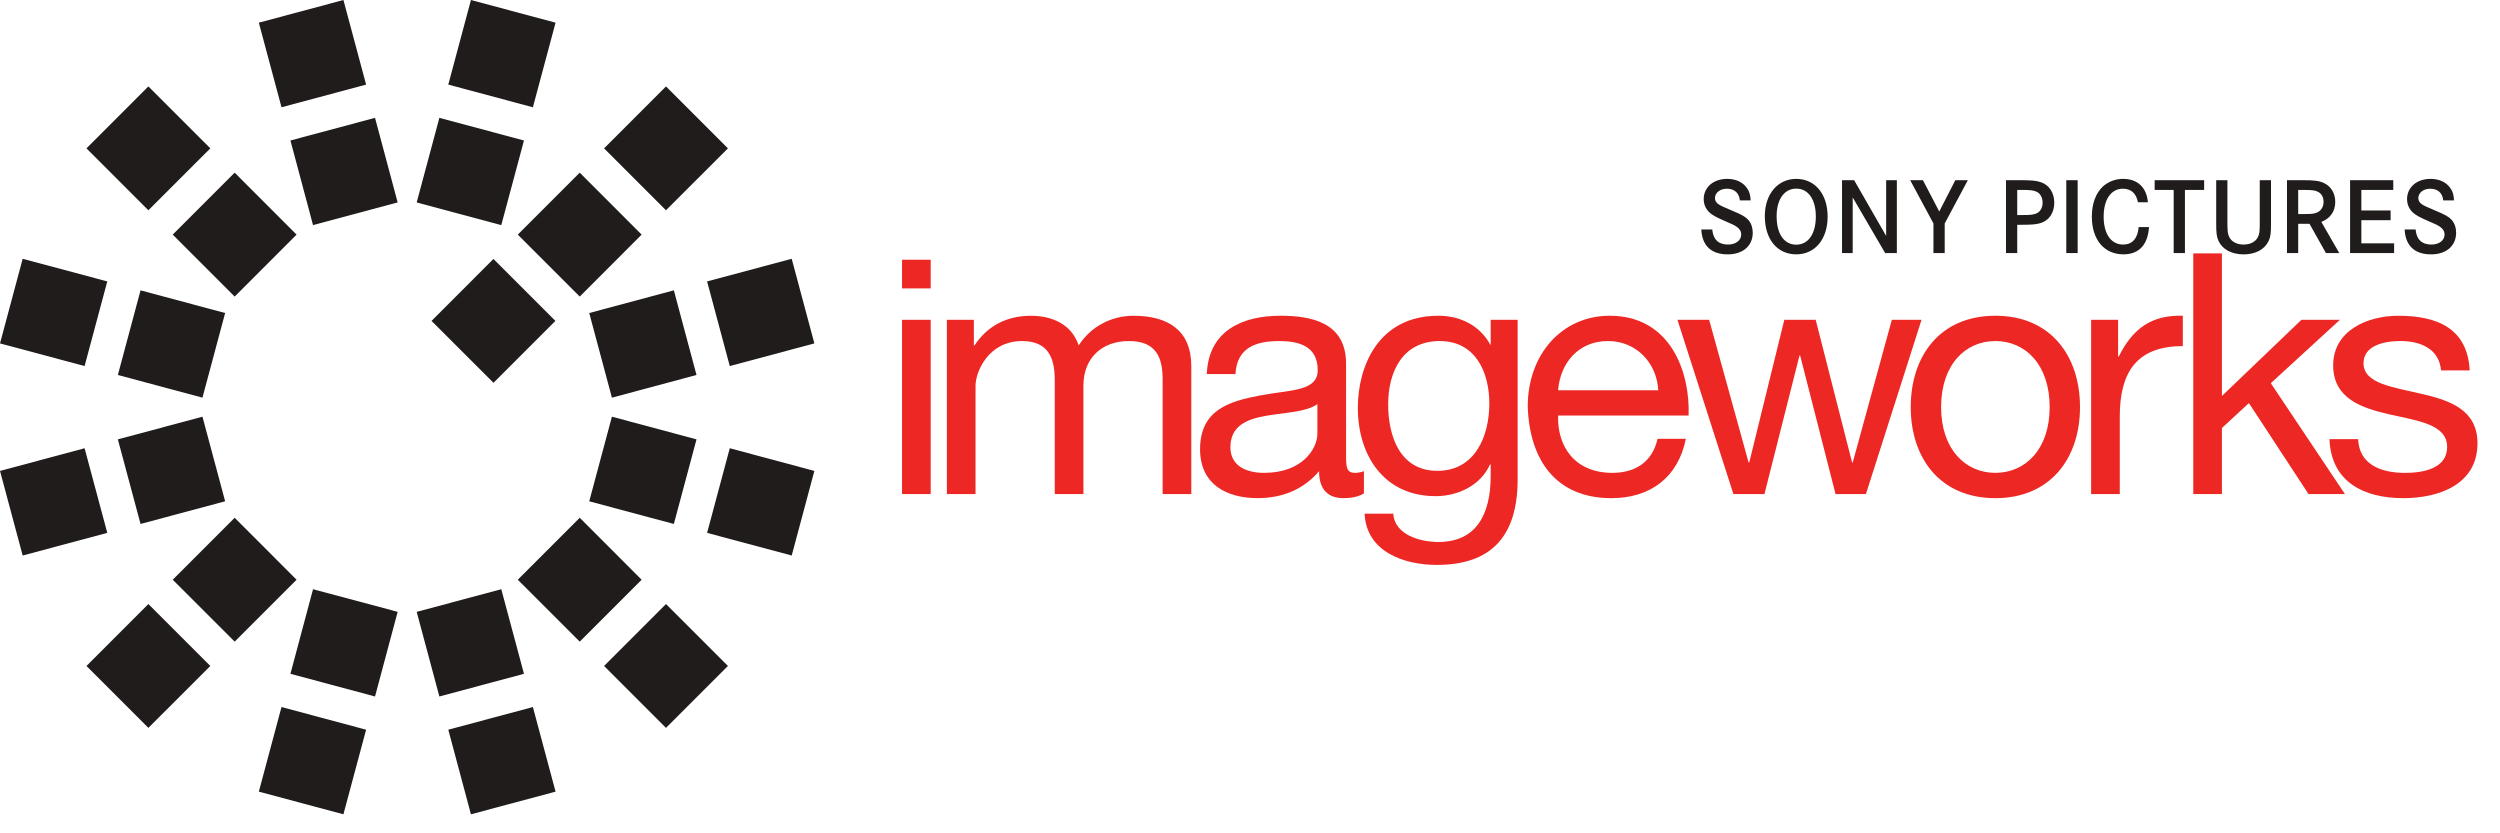 <?xml version="1.0" encoding="UTF-8"?>
<svg width="111px" height="37px" viewBox="0 0 111 37" version="1.1" xmlns="http://www.w3.org/2000/svg" xmlns:xlink="http://www.w3.org/1999/xlink">
    <title>Logo_Imageworks</title>
    <g id="Page-1" stroke="none" stroke-width="1" fill="none" fill-rule="evenodd">
        <g id="153785239_Media-&amp;-Entertainment-Refresh-|-Bricks-Migration" transform="translate(-1049, -511)" fill-rule="nonzero">
            <g id="Logo_Imageworks" transform="translate(1049, 511)">
                <path d="M77.25,8.898 C77.22,8.569 77.008,8.379 76.673,8.379 C76.372,8.379 76.144,8.559 76.144,8.797 C76.144,8.912 76.207,9.015 76.324,9.083 C76.421,9.145 76.48,9.17 76.877,9.34 C77.357,9.539 77.502,9.626 77.629,9.767 C77.754,9.917 77.822,10.11 77.822,10.334 C77.822,10.916 77.385,11.294 76.712,11.294 C75.979,11.294 75.573,10.911 75.538,10.188 L76.024,10.188 C76.062,10.63 76.299,10.858 76.722,10.858 C77.065,10.858 77.309,10.674 77.309,10.416 C77.309,10.27 77.241,10.159 77.1,10.063 C76.997,9.995 76.94,9.965 76.567,9.805 C76.212,9.655 76.008,9.539 75.892,9.426 C75.728,9.267 75.645,9.067 75.645,8.839 C75.645,8.315 76.076,7.942 76.687,7.942 C77.075,7.942 77.396,8.092 77.575,8.365 C77.676,8.51 77.716,8.656 77.73,8.898 L77.25,8.898 Z M78.882,9.601 C78.882,10.382 79.211,10.863 79.754,10.863 C80.288,10.863 80.623,10.382 80.623,9.615 C80.623,8.854 80.288,8.375 79.754,8.375 C79.221,8.375 78.882,8.854 78.882,9.601 M81.147,9.616 C81.147,10.619 80.588,11.293 79.754,11.293 C78.91,11.293 78.358,10.625 78.358,9.597 C78.358,8.617 78.931,7.942 79.754,7.942 C80.588,7.942 81.147,8.617 81.147,9.616 M82.324,8.001 L83.745,10.475 L83.745,8.001 L84.22,8.001 L84.22,11.236 L83.701,11.236 L82.26,8.767 L82.26,11.236 L81.786,11.236 L81.786,8.001 L82.324,8.001 Z M85.379,8.001 L86.103,9.392 L86.815,8.001 L87.372,8.001 L86.345,9.921 L86.345,11.236 L85.845,11.236 L85.845,9.921 L84.812,8.001 L85.379,8.001 Z M89.779,9.548 C90.119,9.548 90.22,9.539 90.355,9.499 C90.564,9.441 90.691,9.252 90.691,9.001 C90.691,8.768 90.589,8.587 90.418,8.51 C90.284,8.451 90.138,8.432 89.774,8.432 L89.565,8.432 L89.565,9.548 L89.779,9.548 Z M89.716,8 C90.2,8 90.414,8.021 90.622,8.093 C90.986,8.214 91.21,8.564 91.21,9.005 C91.21,9.431 90.991,9.771 90.637,9.893 C90.444,9.96 90.239,9.98 89.779,9.98 L89.565,9.98 L89.565,11.236 L89.067,11.236 L89.067,8 L89.716,8 Z M91.743,8 L92.248,8 L92.248,11.236 L91.743,11.236 L91.743,8 Z M94.925,8.981 C94.847,8.583 94.62,8.379 94.255,8.379 C93.731,8.379 93.402,8.859 93.402,9.62 C93.402,10.383 93.731,10.858 94.265,10.858 C94.673,10.858 94.911,10.595 94.958,10.082 L95.416,10.082 C95.367,10.868 94.969,11.293 94.281,11.293 C93.426,11.293 92.878,10.64 92.878,9.625 C92.878,9.044 93.048,8.579 93.372,8.276 C93.617,8.06 93.933,7.941 94.26,7.942 C94.906,7.942 95.308,8.316 95.367,8.981 L94.925,8.981 Z M97.864,8.001 L97.864,8.433 L97.011,8.433 L97.011,11.236 L96.511,11.236 L96.511,8.433 L95.667,8.433 L95.667,8 L97.864,8.001 Z M98.897,8.001 L98.897,9.878 C98.897,10.275 98.911,10.397 98.984,10.533 C99.087,10.736 99.32,10.858 99.616,10.858 C99.959,10.858 100.206,10.703 100.29,10.431 C100.323,10.32 100.333,10.207 100.333,9.878 L100.333,8.001 L100.833,8.001 L100.833,9.888 C100.833,10.367 100.814,10.508 100.73,10.693 C100.556,11.072 100.145,11.295 99.616,11.295 C99.087,11.295 98.674,11.072 98.5,10.693 C98.418,10.503 98.399,10.367 98.399,9.888 L98.399,8.001 L98.897,8.001 Z M102.264,9.504 C102.613,9.504 102.719,9.495 102.851,9.446 C103.049,9.373 103.166,9.194 103.166,8.957 C103.166,8.752 103.074,8.592 102.914,8.515 C102.778,8.447 102.672,8.433 102.24,8.433 L102.04,8.433 L102.04,9.504 L102.264,9.504 Z M102.235,8 C102.773,8 102.977,8.029 103.194,8.132 C103.5,8.278 103.685,8.588 103.685,8.961 C103.685,9.382 103.476,9.688 103.069,9.854 L103.864,11.236 L103.272,11.236 L102.541,9.936 L102.04,9.936 L102.04,11.236 L101.542,11.236 L101.542,8 L102.235,8 Z M106.144,9.344 L106.144,9.776 L104.844,9.776 L104.844,10.804 L106.299,10.804 L106.299,11.236 L104.344,11.236 L104.344,8 L106.261,8 L106.261,8.432 L104.844,8.432 L104.844,9.344 L106.144,9.344 Z M108.479,8.898 C108.451,8.569 108.237,8.379 107.901,8.379 C107.601,8.379 107.373,8.559 107.373,8.797 C107.373,8.912 107.436,9.015 107.552,9.083 C107.65,9.145 107.707,9.17 108.106,9.34 C108.585,9.539 108.731,9.626 108.858,9.767 C108.984,9.917 109.052,10.11 109.052,10.334 C109.052,10.916 108.615,11.294 107.941,11.294 C107.208,11.294 106.801,10.911 106.766,10.188 L107.253,10.188 C107.291,10.63 107.528,10.858 107.951,10.858 C108.296,10.858 108.538,10.674 108.538,10.416 C108.538,10.27 108.468,10.159 108.329,10.063 C108.226,9.995 108.169,9.965 107.795,9.805 C107.441,9.655 107.237,9.539 107.121,9.426 C106.957,9.267 106.874,9.067 106.874,8.839 C106.874,8.315 107.305,7.942 107.916,7.942 C108.304,7.942 108.625,8.092 108.804,8.365 C108.907,8.51 108.945,8.656 108.959,8.898 L108.479,8.898 Z M19.16,14.248 L21.911,16.997 L24.66,14.248 L21.909,11.497 L19.16,14.248 Z M7.669,25.74 L10.419,28.489 L13.168,25.74 L10.419,22.989 L7.669,25.74 Z M3.839,29.569 L6.588,32.318 L9.338,29.569 L6.588,26.819 L3.839,29.569 Z M26.821,6.587 L29.57,9.336 L32.32,6.587 L29.57,3.837 L26.821,6.587 Z M22.99,10.417 L25.74,13.168 L28.489,10.417 L25.74,7.666 L22.99,10.417 Z M29.919,23.264 L30.925,19.508 L27.169,18.501 L26.162,22.258 L29.919,23.264 Z M35.152,24.665 L36.158,20.909 L32.402,19.902 L31.395,23.66 L35.152,24.665 Z M1.007,11.49 L2.00088834e-14,15.247 L3.756,16.253 L4.763,12.495 L1.007,11.49 Z M8.989,17.656 L9.996,13.898 L6.24,12.891 L5.233,16.649 L8.989,17.656 Z M17.656,27.166 L13.899,26.161 L12.895,29.917 L16.651,30.924 L17.656,27.166 Z M12.499,31.392 L11.492,35.149 L15.248,36.155 L16.255,32.399 L12.499,31.392 Z M23.66,4.763 L24.667,1.007 L20.91,-5.00222086e-15 L19.904,3.756 L23.66,4.763 Z M19.508,5.232 L18.501,8.988 L22.257,9.995 L23.264,6.238 L19.508,5.232 Z M19.508,30.924 L23.264,29.917 L22.257,26.161 L18.501,27.166 L19.508,30.924 Z M19.904,32.399 L20.91,36.155 L24.667,35.149 L23.66,31.392 L19.904,32.399 Z M16.255,3.756 L15.248,-3.66995323e-15 L11.492,1.007 L12.499,4.763 L16.255,3.756 Z M16.651,5.232 L12.895,6.238 L13.899,9.995 L17.656,8.988 L16.651,5.232 Z M5.233,19.508 L6.24,23.264 L9.996,22.257 L8.989,18.501 L5.233,19.508 Z M2.31175079e-14,20.909 L1.007,24.665 L4.763,23.659 L3.756,19.902 L2.31175079e-14,20.909 Z M36.158,15.247 L35.152,11.49 L31.395,12.495 L32.402,16.253 L36.158,15.247 Z M30.925,16.649 L29.919,12.891 L26.162,13.898 L27.169,17.656 L30.925,16.649 Z M28.489,25.74 L25.74,22.989 L22.99,25.74 L25.74,28.489 L28.489,25.74 Z M29.57,26.819 L26.821,29.569 L29.57,32.318 L32.32,29.569 L29.57,26.819 Z M9.338,6.587 L6.588,3.837 L3.839,6.587 L6.588,9.336 L9.338,6.587 Z M10.419,7.666 L7.669,10.417 L10.419,13.168 L13.168,10.417 L10.419,7.666 Z" id="Shape" fill="#211C1C"></path>
                <g id="Group" transform="translate(40.04, 11.22)" fill="#EC2724">
                    <path d="M2.001,2.979 L3.199,2.979 L3.199,4.117 L3.228,4.117 C3.798,3.248 4.665,2.8 5.729,2.8 C6.671,2.8 7.54,3.174 7.855,4.117 C8.379,3.294 9.291,2.8 10.28,2.8 C11.822,2.8 12.854,3.443 12.854,5.045 L12.854,10.718 L11.581,10.718 L11.581,5.643 C11.581,4.685 11.326,3.923 10.085,3.923 C8.857,3.923 8.064,4.701 8.064,5.898 L8.064,10.718 L6.791,10.718 L6.791,5.643 C6.791,4.641 6.478,3.923 5.34,3.923 C3.828,3.923 3.274,5.314 3.274,5.898 L3.274,10.718 L2.001,10.718 L2.001,2.979 Z M18.452,6.722 C17.958,7.081 17.001,7.095 16.148,7.246 C15.309,7.394 14.59,7.694 14.59,8.637 C14.59,9.476 15.309,9.775 16.087,9.775 C17.764,9.775 18.452,8.727 18.452,8.024 L18.452,6.722 Z M20.518,10.688 C20.293,10.823 20.008,10.897 19.605,10.897 C18.946,10.897 18.527,10.538 18.527,9.701 C17.824,10.524 16.88,10.897 15.802,10.897 C14.395,10.897 13.243,10.269 13.243,8.727 C13.243,6.977 14.546,6.601 15.863,6.346 C17.27,6.077 18.466,6.168 18.466,5.21 C18.466,4.102 17.553,3.923 16.746,3.923 C15.668,3.923 14.875,4.251 14.815,5.389 L13.542,5.389 C13.616,3.474 15.1,2.799 16.82,2.799 C18.213,2.799 19.725,3.114 19.725,4.925 L19.725,8.908 C19.725,9.506 19.725,9.775 20.128,9.775 C20.233,9.775 20.353,9.759 20.518,9.701 L20.518,10.688 Z" id="Shape"></path>
                    <path d="M26.086,6.692 C26.086,5.329 25.488,3.923 23.886,3.923 C22.254,3.923 21.595,5.254 21.595,6.736 C21.595,8.129 22.105,9.685 23.781,9.685 C25.457,9.685 26.086,8.143 26.086,6.692 M27.343,10.06 C27.343,12.575 26.191,13.862 23.751,13.862 C22.298,13.862 20.623,13.278 20.548,11.586 L21.82,11.586 C21.88,12.515 22.987,12.844 23.826,12.844 C25.488,12.844 26.146,11.646 26.146,9.91 L26.146,9.401 L26.116,9.401 C25.697,10.343 24.679,10.809 23.705,10.809 C21.401,10.809 20.248,8.996 20.248,6.886 C20.248,5.06 21.146,2.799 23.826,2.799 C24.799,2.799 25.667,3.233 26.132,4.088 L26.116,4.088 L26.146,4.088 L26.146,2.98 L27.343,2.98 L27.343,10.06 L27.343,10.06 Z M33.586,6.108 C33.525,4.895 32.612,3.922 31.355,3.922 C30.022,3.922 29.229,4.925 29.141,6.108 L33.586,6.108 Z M34.812,8.264 C34.469,9.97 33.242,10.898 31.504,10.898 C29.035,10.898 27.866,9.191 27.792,6.826 C27.792,4.506 29.32,2.799 31.43,2.799 C34.17,2.799 35.007,5.359 34.933,7.23 L29.141,7.23 C29.095,8.577 29.858,9.775 31.55,9.775 C32.598,9.775 33.331,9.266 33.555,8.264 L34.812,8.264 Z M42.806,10.718 L41.459,10.718 L39.887,4.567 L39.857,4.567 L38.301,10.718 L36.924,10.718 L34.439,2.979 L35.846,2.979 L37.597,9.311 L37.627,9.311 L39.184,2.979 L40.576,2.979 L42.192,9.311 L42.222,9.311 L43.958,2.979 L45.276,2.979 L42.806,10.718 Z M48.554,9.775 C49.887,9.775 50.965,8.727 50.965,6.856 C50.965,4.97 49.887,3.922 48.554,3.922 C47.223,3.922 46.145,4.97 46.145,6.856 C46.145,8.727 47.223,9.775 48.554,9.775 M48.554,2.799 C51.009,2.799 52.312,4.58 52.312,6.856 C52.312,9.117 51.009,10.898 48.554,10.898 C46.099,10.898 44.797,9.117 44.797,6.856 C44.797,4.58 46.099,2.799 48.554,2.799 M52.806,2.979 L54.004,2.979 L54.004,4.611 L54.033,4.611 C54.647,3.368 55.5,2.754 56.877,2.8 L56.877,4.147 C54.825,4.147 54.078,5.314 54.078,7.275 L54.078,10.718 L52.806,10.718 L52.806,2.979 Z M57.341,0.03 L58.613,0.03 L58.613,6.362 L62.145,2.979 L63.853,2.979 L60.784,5.794 L64.076,10.718 L62.46,10.718 L59.812,6.677 L58.613,7.785 L58.613,10.718 L57.341,10.718 L57.341,0.03 Z" id="Shape"></path>
                    <path d="M64.661,8.278 C64.705,9.416 65.694,9.776 66.741,9.776 C67.535,9.776 68.613,9.595 68.613,8.623 C68.613,7.634 67.355,7.469 66.082,7.186 C64.825,6.901 63.553,6.482 63.553,5 C63.553,3.442 65.094,2.8 66.442,2.8 C68.148,2.8 69.511,3.338 69.615,5.225 L68.343,5.225 C68.254,4.237 67.385,3.922 66.548,3.922 C65.783,3.922 64.9,4.132 64.9,4.91 C64.9,5.823 66.248,5.973 67.429,6.257 C68.702,6.542 69.96,6.961 69.96,8.457 C69.96,10.299 68.238,10.898 66.666,10.898 C64.931,10.898 63.464,10.195 63.388,8.278 L64.661,8.278 Z M0.01,10.718 L1.283,10.718 L1.283,2.979 L0.01,2.979 L0.01,10.718 Z M0.01,1.586 L1.283,1.586 L1.283,0.312 L0.01,0.312 L0.01,1.586 Z" id="Shape"></path>
                </g>
            </g>
        </g>
    </g>
</svg>